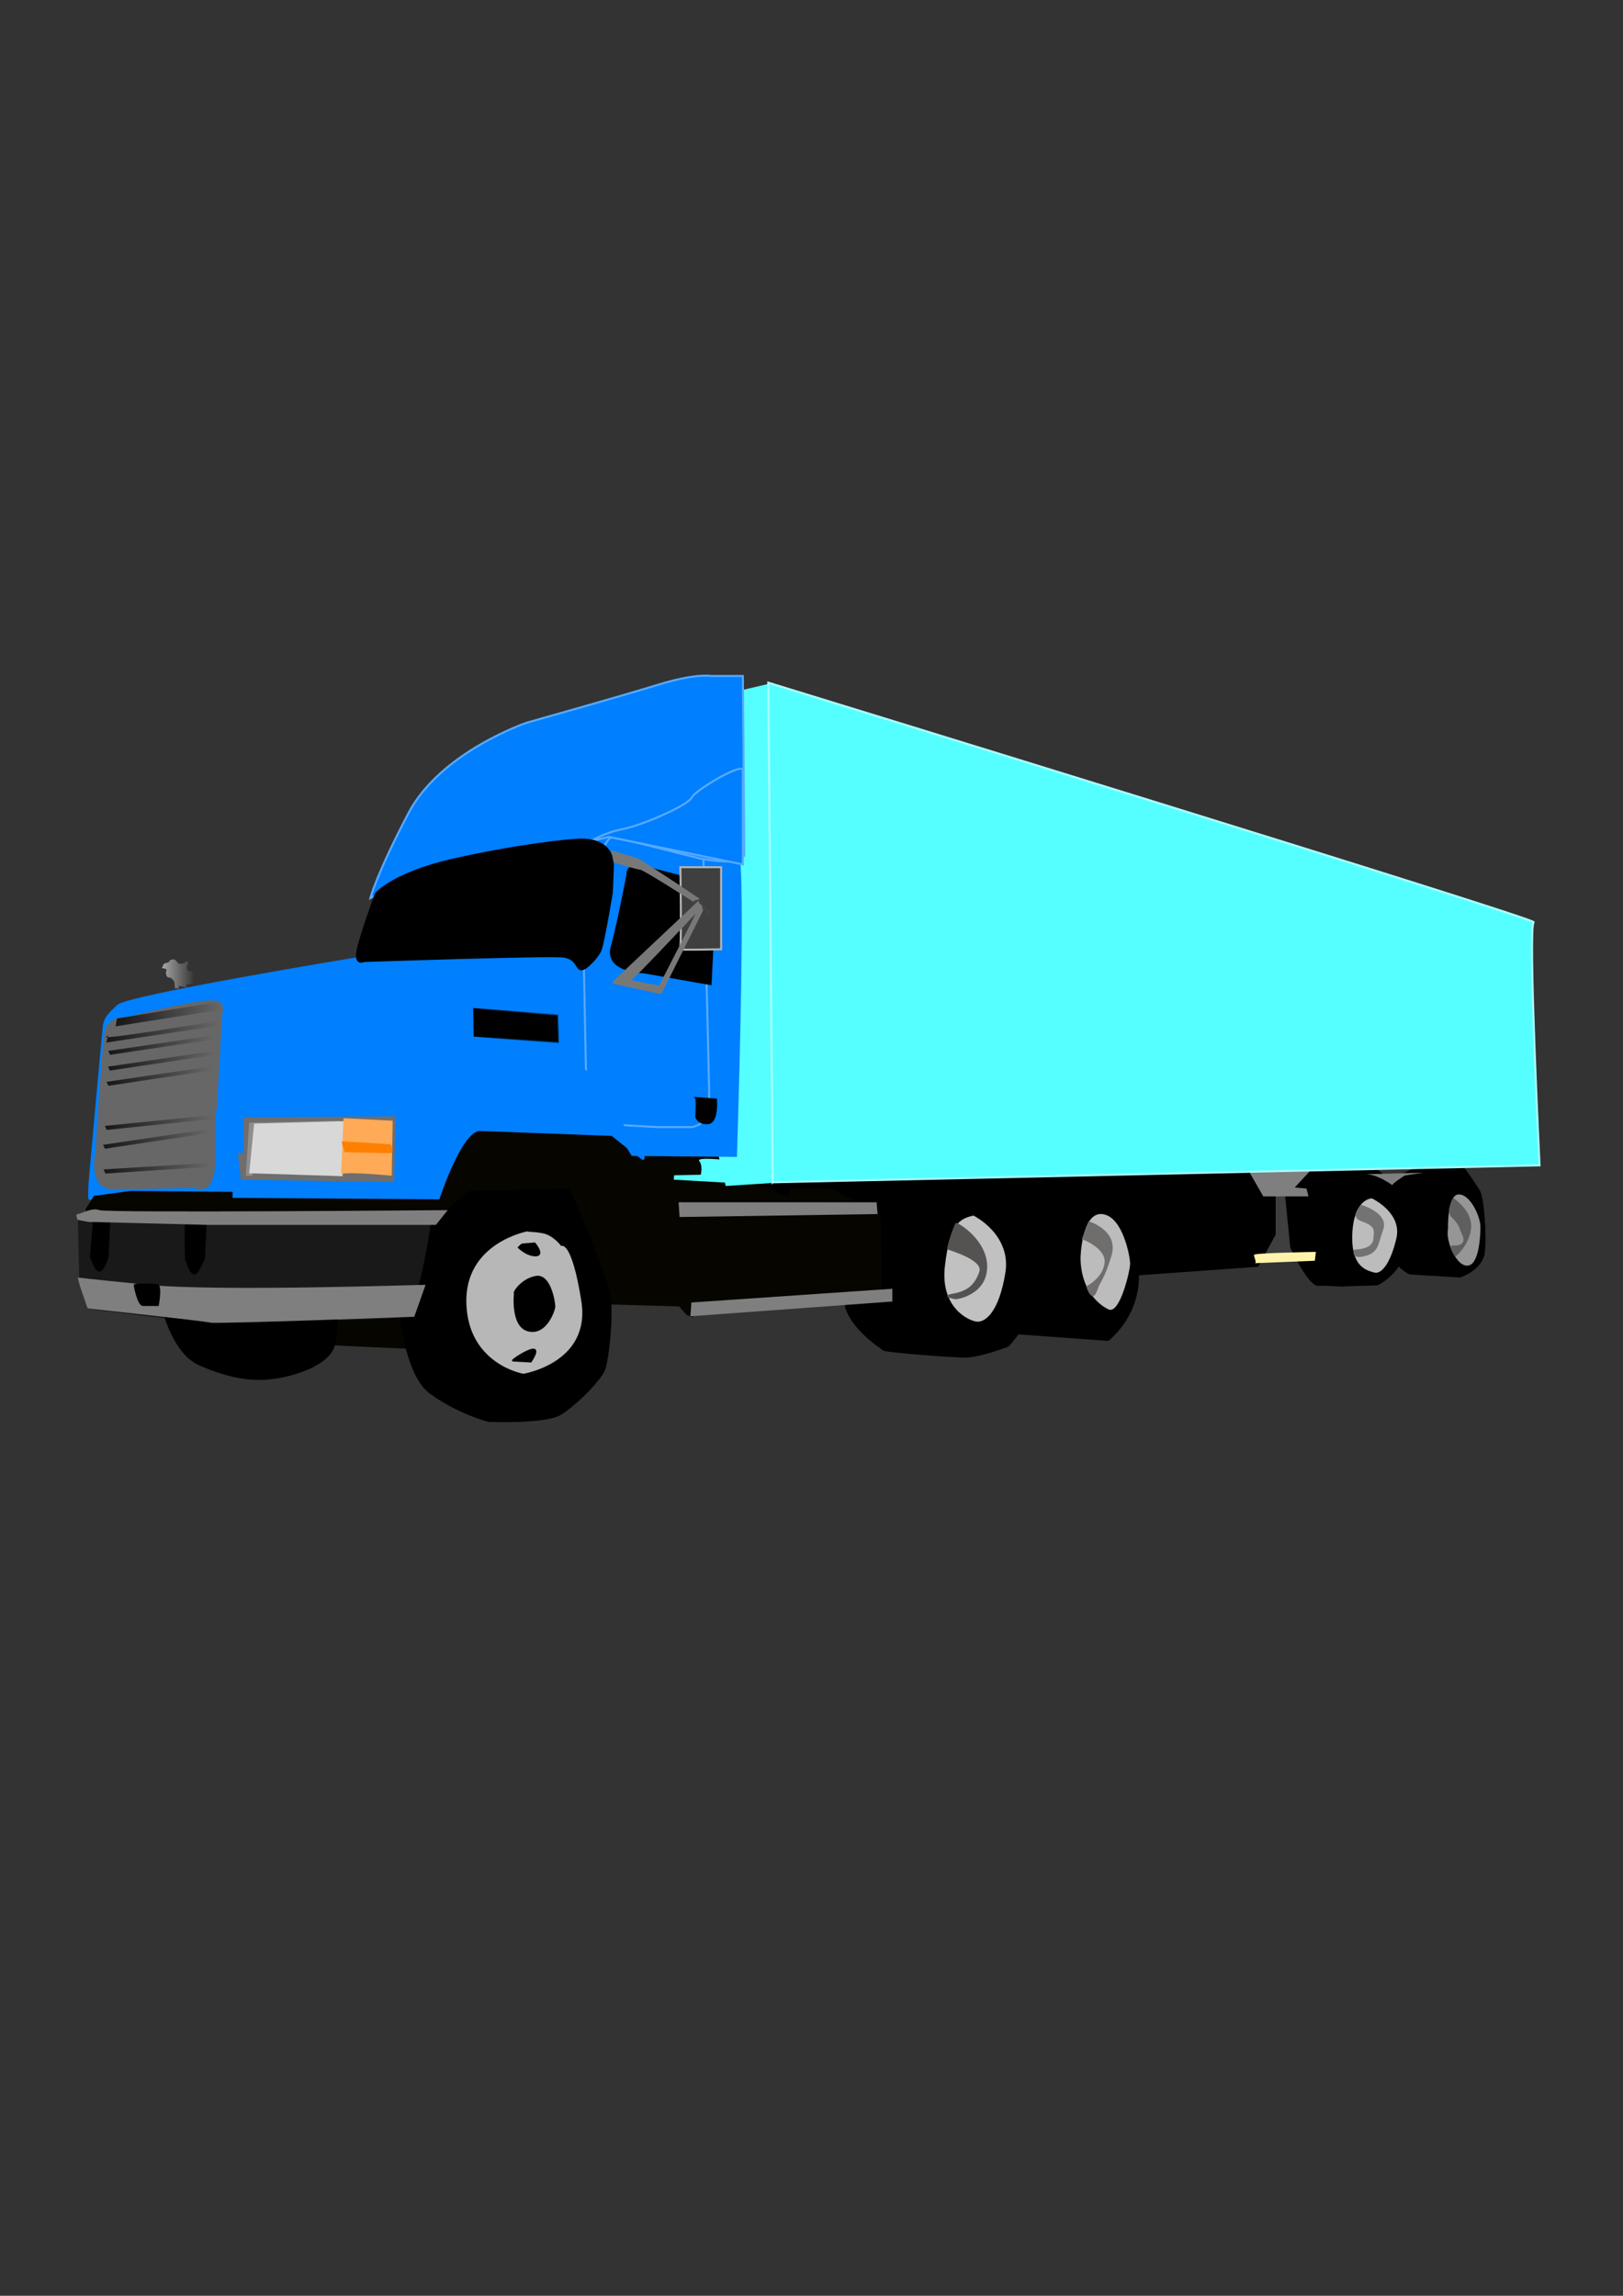<?xml version="1.0" encoding="UTF-8"?>
<svg viewBox="0 0 793.7 1122.5" xmlns="http://www.w3.org/2000/svg">
 <rect x="0" y="0" width="793.7" height="1122.5" fill="#333333" stroke="none"/>
 <defs>
  <linearGradient id="b" x1="-.01" x2="1.01" y1=".5" y2=".5">
   <stop stop-color="#161616" offset="0"/>
   <stop stop-color="#161616" stop-opacity="0" offset="1"/>
  </linearGradient>
  <linearGradient id="l" x1="-.012" x2="1.012" y1=".5" y2=".5">
   <stop offset="0"/>
   <stop stop-opacity=".498" offset="1"/>
   <stop stop-opacity="0" offset="1"/>
  </linearGradient>
  <linearGradient id="j" x1="-.01" x2="1.01" y1=".5" y2=".5">
   <stop stop-color="#161616" offset="0"/>
   <stop stop-color="#161616" stop-opacity="0" offset="1"/>
  </linearGradient>
  <linearGradient id="a" y1=".5" y2=".5">
   <stop stop-color="#161616" offset="0"/>
   <stop stop-color="#161616" stop-opacity="0" offset="1"/>
  </linearGradient>
  <linearGradient id="k" x1="-.009" x2="1.009" y1=".5" y2=".5">
   <stop stop-color="#161616" offset="0"/>
   <stop stop-color="#161616" stop-opacity="0" offset="1"/>
  </linearGradient>
  <linearGradient id="h" y1=".5" y2=".5">
   <stop stop-color="#a7a7a7" offset="0"/>
   <stop stop-color="#a7a7a7" stop-opacity="0" offset="1"/>
  </linearGradient>
  <radialGradient id="p" cx="31.715" cy="574.47" r="5.526" gradientTransform="matrix(1 0 0 .739 0 149.86)" gradientUnits="userSpaceOnUse">
   <stop stop-color="#d0d0d0" offset="0"/>
   <stop stop-color="#d0d0d0" stop-opacity="0" offset="1"/>
  </radialGradient>
  <radialGradient id="o" cx="43.489" cy="573.75" r="5.065" gradientTransform="matrix(1 0 0 .905 0 54.433)" gradientUnits="userSpaceOnUse">
   <stop stop-color="#d0d0d0" offset="0"/>
   <stop stop-color="#d0d0d0" stop-opacity="0" offset="1"/>
  </radialGradient>
  <radialGradient id="n" cx="56.972" cy="572.09" r="5.555" gradientTransform="matrix(1 0 0 .86 0 79.918)" gradientUnits="userSpaceOnUse">
   <stop stop-color="#d0d0d0" offset="0"/>
   <stop stop-color="#d0d0d0" stop-opacity="0" offset="1"/>
  </radialGradient>
  <radialGradient id="m" cx="69.438" cy="571.58" r="6.026" gradientTransform="matrix(1 0 0 .801 0 113.95)" gradientUnits="userSpaceOnUse">
   <stop stop-color="#d0d0d0" offset="0"/>
   <stop stop-color="#d0d0d0" stop-opacity="0" offset="1"/>
  </radialGradient>
 </defs>
 <g fill-rule="evenodd">
  <path d="m287.41 498.46l-0.721-28.832s-4.325-4.805-5.766-4.805-107.16 3.364-107.16 3.364-111 18.26-116.29 23.066c-5.286 4.805-6.728 6.728-7.208 10.572-0.481 3.844-6.728 73.762-6.728 73.762s-0.961 11.052 0 11.052c0.961 0 13.936-0.24 13.936-0.24s-1.922-1.442-0.481-1.442c1.442 0 4.565-1.442 4.565-1.442l1.442 3.364 23.306-0.24-1.442-2.643h6.728v2.403l133.11-0.961 66.074-66.314-3.364-20.663z" fill="#007fff"/>
  <g stroke="#000">
   <path d="m528.44 563.97c-2.823 8.468-24.463 27.286-24.463 27.286l-63.04-5.645-31.99 7.527-58.336-6.586 1.882-28.227 175.95 5.645z"/>
   <path d="m432.29 659.92s-18.981-12.014-18.981-24.507c0-12.494 4.325-44.93 4.325-44.93s8.89-14.176 16.098-14.656c7.208-0.481 40.605-0.481 40.605-0.481s16.819 6.247 21.624 13.455c4.805 7.208 13.215 32.196 10.091 45.651-3.123 13.455-13.215 23.546-13.215 23.546s-13.695 5.286-20.903 5.286c-7.208 0-39.644-2.643-39.644-3.364z"/>
  </g>
  <path d="m42.338 594.57l-0.48-3.364 4.085-6.487 17.78-2.403 54.301 0.48 94.666-0.24s13.936-34.839 16.098-34.118c2.162 0.721 62.23 2.883 62.23 2.883l17.78 3.123s11.052 9.37 13.936 10.091c2.883 0.721 41.326-1.922 41.326-1.922l5.286 17.54 8.169 0.48 3.604 3.123 4.565 0.961 0.961-3.844 19.702 0.24 12.254 6.247-86.737 1.201 0.961 5.286 84.334-1.201 13.455-0.481 0.721 37.722-0.48 5.286-90.822 4.805-1.201 4.085-2.883-0.961-3.844-4.325-33.397-0.961-13.455-26.189-33.157-14.656-35.32 12.254-16.338 48.534s1.442 0-1.922 2.643 1.442-0.961 0.481-0.961c-0.961 0-36.761-1.682-36.761-1.682l-119.89-63.191z" fill="#070500"/>
  <path d="m378.14 334.36l-73.571 17.143 40 182.14 10.714 45.714 22.143-1.429 0.714-243.57z" fill="#56ffff" stroke="#56ffff"/>
  <g fill="#007fff">
   <path d="m308.96 565.18l51.418 0.48s4.805-147.04 0.721-148.01c-4.085-0.961-63.431-13.695-63.431-13.695l-11.293 4.325 9.13 9.13-11.052 49.495-2.403 4.565-0.24 50.216 27.15 43.489z"/>
   <path d="m321.18 551.08h17.059s8.65-0.961 8.65-10.572c0-9.611-2.883-120.38-2.883-120.38l-39.164-11.293s-4.805-2.403-8.169 2.883c-3.364 5.286-5.526 17.54-6.728 25.949-1.201 8.409-4.565 27.15-4.565 27.15l1.682 84.334 34.118 1.922z" stroke="#56aaff"/>
  </g>
  <g stroke="#000">
   <path d="m314.8 475.39s-18.981-0.24-15.618-12.494c3.364-12.254 7.689-35.32 7.689-35.32s-0.721-6.007 8.409-3.604 34.599 8.89 34.599 8.89l-2.403 48.294-32.677-5.766z"/>
   <path d="m638.45 584.48l0.961 28.832-28.592 1.201 2.403-27.871 17.78-4.805 7.448 2.643z" fill="#3f3f3f"/>
   <path d="m550.99 565.49l-22.345 5.526 4.325 14.176s15.618 12.734 17.059 14.176c1.442 1.442 3.364 25.228 3.364 25.228l17.54-7.208-2.163-40.125-17.78-11.773z"/>
   <path d="m690.34 622.68l23.546 1.442s10.812-3.364 11.773-12.014c0.961-8.65-0.481-26.91-2.403-29.793-1.922-2.883-11.293-18.741-16.098-16.819-4.805 1.922-33.157 12.254-30.274 16.098 2.883 3.844 7.208 18.26 7.208 22.585 0 4.325-0.481 12.494-1.442 12.494-0.961 0 5.286 6.247 7.689 6.007z"/>
   <path d="m657.43 628.44l16.098-0.48s16.579-7.689 13.695-26.43c-2.883-18.741-10.332-30.995-21.144-31.716-10.812-0.721-31.716 0-31.716 0l-6.007 8.65 3.123 31.475s8.65 18.501 13.215 18.26c4.565-0.24 13.215 0.721 12.734 0.24z"/>
  </g>
  <path d="m194.91 634.93s2.403 36.281 15.377 45.891c12.974 9.611 28.111 13.936 29.072 13.936 0.961 0 27.391 0.961 34.599-3.364 7.208-4.325 19.942-17.059 21.624-22.105 1.682-5.046 3.844-24.027 2.643-34.599-1.201-10.572-19.942-53.099-19.942-53.099l-48.775 1.201-30.995 25.949-3.364 27.391-0.24-1.201z" stroke="#000"/>
  <path d="m258.1 602.02s-30.995 5.526-30.034 35.32c0.961 29.793 27.871 34.358 27.871 34.358s33.157-5.286 28.352-35.56c-4.805-30.274-9.851-26.91-9.851-26.91s-3.844-5.286-9.13-6.247c-5.286-0.961-7.689-0.481-7.208-0.961z" fill="#b7b7b7"/>
  <g stroke="#000">
   <path d="m251.85 632.29s-1.922 16.338 6.728 18.26c8.65 1.922 12.494-10.332 12.494-11.773 0-1.442-1.922-15.858-9.13-14.416-7.208 1.442-11.052 8.169-10.091 7.929z"/>
   <path d="m250.89 665.21l8.65 0.48s4.325-6.247 0.961-5.766c-3.364 0.481-10.091 5.286-9.611 5.286z"/>
   <path d="m255.22 608.5l6.247-0.48s4.805 5.766 0.481 5.766-8.169-3.844-8.169-3.844l1.442-1.442z"/>
  </g>
  <path d="m231.91 493.41l0.24 12.974 40.846 3.123-0.481-12.974-40.605-3.123z" stroke="url(#l)"/>
  <path d="m106 542.93l2.61-46.909s3.143-7.617-6.597-6.903c-12.131 0.89-39.585 8.097-39.585 8.097s-10-1.429-11.429 8.572c-1.429 10-4.286 57.143-4.286 57.143s-4.286 18.572 8.571 18.572 40-0.714 40-0.714 10 5.714 10-14.286 0-25.714 0.714-23.572z" fill="#676767"/>
  <path d="m492.12 651.51l49.736 3.604s16.819-12.734 14.416-35.56c-2.403-22.826-5.046-32.917-22.826-50.697s-45.651 16.579-45.651 16.579l8.169 36.281-3.844 29.793z" stroke="#000"/>
  <path d="m604.57 556.51c6.429 4.286 19.286 28.571 19.286 28.571v18.571l-8.571 15.714-60 4.286 11.429-15.714v-25.714l-24.286-17.143 45-17.143 22.857 12.857-3.571-0.714"/>
  <path d="m617.78 584.96h22.105l-0.961-3.844-5.766-0.48 11.773-12.734-35.8 1.922 8.65 15.137z" fill="#7f7f7f"/>
  <path d="m377.86 578.08l-2.143-244.29s377.14 115.71 374.29 117.14c-2.857 1.429 2.87 118.85 2.87 118.85l-375.01 8.292z" fill="#56ffff" stroke="#aff"/>
  <path d="m696.09 573.38l-9.12 1.392s-6.477 4.083-5.997 4.683c0.481 0.601-6.945-5.539-13.665-5.315-4.125 0.138 31.123-0.831 28.781-0.76z" fill="#7f7f7f"/>
  <g fill="#007fff">
   <path d="m291.14 411.22l4.286-2.857 12.857 2.857 34.286 8.571s7.143 1.429 12.857 1.429c5.714 0 8.571-2.857 8.571-2.857l-0.714-87.857h-15.714s-7.143-1.429-25.714 4.286-64.286 18.571-64.286 18.571-42.143 14.286-57.857 44.286-18.571 41.429-18.571 41.429 27.676-14.26 33.39-14.26c5.714 0 43.766-7.61 43.766-7.61s14.533 3.13 21.675 0.273c5.462-2.185 10.454-6.26 11.169-6.26z" stroke="#56aaff"/>
   <path d="m310.24 558.05l-20.663-31.475s-3.844-6.247-13.455-7.689c-9.611-1.442-97.069 0.481-97.069 0.481s-13.936 1.922-24.988 5.286-32.677 14.656-34.599 15.137c-1.922 0.481-3.844 1.682-4.325 5.526-0.481 3.844-1.442 40.365-1.442 40.365l101.15 0.721s11.052-33.638 19.942-33.397c8.89 0.24 64.392 2.403 64.392 2.403s14.416 11.773 15.377 11.773c0.961 0 0.961-3.844 0-4.325-0.961-0.481-3.604-4.325-4.325-4.805z"/>
  </g>
  <path d="m118.98 546.27l74.483-0.481-0.721 32.196-74.964-1.201-1.442-12.734 2.883-0.48-0.24-17.299z" fill="#6e6e6e"/>
  <path d="m121.87 548.92c3.364 0 44.21-0.961 44.21-0.961l1.442 3.604-42.047 0.48-1.922 22.826h-3.364l1.682-25.949z" fill="#908d8d"/>
  <path d="m121.87 573.66c1.442 0 45.651 1.442 45.651 1.442l0.721-26.91-43.969 1.201-2.403 24.267z" fill="#d8d8d8"/>
  <path d="m166.8 574.14c2.883-1.442 24.748 0.721 24.748 0.721l0.48-26.91-24.027-1.201-1.201 27.391z" fill="#ffaa56"/>
  <path d="m167.04 558.05c0.961 0 24.027 1.442 24.027 1.442s2.403 4.325-0.481 4.325-22.105-0.481-22.105-0.481l-1.442-5.286z" fill="#ff7f00"/>
  <path d="m38.013 594.09s4.805-0.961 6.247-0.961 166.99 1.442 166.99 1.442-6.487 47.573-13.935 49.255c-7.449 1.682-74.964 2.883-74.964 2.883s-29.073-0.48-32.436-0.961c-3.364-0.48-47.093-5.766-47.093-5.766l-4.085-13.215-0.721-32.677z" fill="#191919"/>
  <g stroke="#000">
   <path d="m45.942 597.69l-1.442 16.579s2.883 9.611 5.286 6.247 2.883-6.728 2.883-6.728l0.721-17.059-7.448 0.961z"/>
   <path d="m90.873 599.13s-0.24 15.858 0.24 16.819c0.481 0.961 2.883 9.611 5.286 5.766s3.364-6.728 3.364-6.728l0.721-15.618-9.611-0.24z"/>
  </g>
  <path d="m213.17 598.89h-111.48l-58.385-1.442-5.286-0.961s-1.442-2.883 0-2.883 6.968-3.364 10.572-1.922c3.604 1.442 170.35 0 170.35 0l-5.766 7.208z" fill="#7f7f7f"/>
  <path d="m79.82 640.22s5.046 21.384 17.78 26.91c12.734 5.526 24.507 8.409 37.001 6.487s26.67-7.689 28.592-15.858c1.922-8.169 1.682-19.462 1.682-19.462l-85.055 1.922z" stroke="#000"/>
  <path d="m208.12 628.2c-3.844 0-101.63 3.364-135.75 0-34.118-3.364-34.358-3.604-34.358-3.604l0.961 3.844 3.844 11.293s57.905 6.247 60.067 6.968c2.162 0.721 99.712-2.883 99.712-2.883l5.526-15.618z" fill="#7f7f7f"/>
  <path d="m65.885 628.44s1.682 9.611 4.085 9.611h7.208s1.682-9.13-0.24-9.611c-1.922-0.481-11.052-0.481-11.052 0z" stroke="#000"/>
  <path d="m52.67 544.59l-0.48-2.883 2.883 0.48 0.48-1.442h-1.442v-2.403h3.364l-0.961 2.883 2.403 0.48 3.844-4.325 0.48 1.922s-0.961 6.247-1.922 6.247c-0.961 0-8.65 0-8.65-0.961z" fill="url(#p)"/>
  <path d="m64.924 543.39l0.961-1.922 5.766-0.48v-2.403h-0.961v-1.922h3.364l-0.961 3.844 0.721 2.403-0.48 1.442-7.208 0.48-1.201-1.442z" fill="url(#o)"/>
  <path d="m77.658 543.87c0-0.961 0.24-3.364 0.24-3.364l-0.48-3.844 0.48-1.922s11.533-0.961 10.572 0c-0.961 0.961-0.481 1.922-0.481 1.922l-8.169 0.961v2.403l8.409 1.201-1.442 2.403s-11.052 0-9.13 0.24z" fill="url(#n)"/>
  <path d="m89.912 542.91v-8.65h4.325l-1.442 2.403 5.766-2.403h2.403v1.442l-2.883 0.961 2.883 5.286h-3.364l-3.844-2.403-0.48 3.364h-3.364z" fill="url(#m)"/>
  <path d="m57.235 497.98l-0.721 3.844 51.658-8.169-0.961-3.844-49.976 8.169z" fill="url(#a)"/>
  <path d="m51.468 507.11c3.123 0.721 55.022-7.929 55.022-7.929v2.403l-54.541 8.169 0.961-3.364-1.442 0.721z" fill="url(#k)"/>
  <path d="m52.91 513.84l52.138-7.689v1.922l-51.177 7.689-0.961-1.922z" fill="url(#a)"/>
  <path d="m52.79 521.53l52.138-7.689v1.922l-51.177 7.689-0.961-1.922z" fill="url(#b)"/>
  <path d="m52.069 528.97l52.138-7.689v1.922l-51.177 7.689-0.961-1.922z" fill="url(#a)"/>
  <path d="m51.29 550.5l52.439-5.261-0.089 1.92-51.479 5.306-0.871-1.965z" fill="url(#j)"/>
  <path d="m50.387 559.73l52.138-7.689v1.922l-51.177 7.689-0.961-1.922z" fill="url(#b)"/>
  <path d="m50.628 571.78l52.138-3.216v1.922l-51.177 3.299-0.961-2.005z" fill="url(#b)"/>
  <g fill="#7f7f7f">
   <path d="m331.86 587.84l0.48 7.208 96.828-1.442-0.48-5.766h-96.828z"/>
   <path d="m338.11 636.85l-0.48 6.728 98.75-7.208v-6.247l-98.27 6.728z"/>
  </g>
  <path d="m329.7 574.62l-0.24 2.162 29.313 1.682 0.721-10.812s-19.462-2.403-17.54 0c1.922 2.403 0.721 6.728 0.721 6.728l-12.974 0.24z" fill="#56ffff"/>
  <path d="m340.51 536.9c0.481 0.961 0 9.13 0 9.13s0.961 3.604 5.766 3.123c4.805-0.481 3.844-11.533 3.844-11.533l-9.611-0.721z" stroke="#000"/>
  <path d="m476.02 594.33s18.741 9.13 15.618 28.111c-3.123 18.981-9.611 23.787-13.455 23.787-3.844 0-18.501-6.487-16.098-27.15 2.403-20.663 6.968-23.066 13.936-24.748z" fill="#c1c1c1"/>
  <path d="m468.08 635.18s14.266-2.007 14.668-15.39c0.402-13.383-14.467-22.305-15.27-21.859-0.804 0.446-4.939 12.491-4.135 12.937 0.804 0.446 17.597 5.13 15.588 10.93-2.009 5.799-5.224 9.368-12.859 10.706-7.635 1.338 2.009 3.123 2.009 2.677z" fill="#555252"/>
  <path d="m528.4 615.23s0.48-22.585 10.572-21.624c10.091 0.961 13.695 20.903 13.695 24.267 0 3.364-5.046 24.988-10.572 22.345-5.526-2.643-13.455-10.091-13.695-24.988z" fill="#bcbcbc"/>
  <path d="m532.36 597.1s15.019 4.437 11.175 16.931c-3.844 12.494-5.314 12.033-6.811 16.486-2.675 7.955-5.529-1.544-5.529-1.544s8.015-3.89 8.977-11.338c0.961-7.448-11.116-11.781-11.116-11.781l3.305-8.755z" fill="#706d6d"/>
  <path d="m613.7 617.63l29.313-1.201 0.48-4.325s-30.274 0.481-30.274 1.442c0 0.961 1.442 3.844 0.481 4.085z" fill="#fff4aa"/>
  <path d="m670.88 585.92s14.897 6.968 12.014 19.462c-2.883 12.494-7.448 17.78-10.812 16.819-3.364-0.961-11.052-2.403-10.812-17.54 0.24-15.137 6.487-18.501 9.611-18.741z" fill="#bcbcbc"/>
  <path d="m665.29 588.98s14.171 3.874 11.114 12.315c-2.633 7.269-2.086 11.016-8.854 12.836-7.439 2-5.327-3.195-5.327-3.195s8.887 0.274 9.375-5.076c0.419-4.596 1.064-6.275-5.664-8.678s0.076-7.722-0.644-8.202z" fill="#737373"/>
  <path d="m708.12 601.05s-0.481-17.059 5.286-17.059c5.766 0 10.572 11.052 10.572 15.858 0 4.805-0.721 18.981-6.487 18.981s-10.572-12.734-9.37-17.78z" fill="#969696"/>
  <path d="m710.6 585.67s9.774 6.257 8.813 14.907c-0.961 8.65-7.768 13.902-7.768 13.902s-4.143-5.752-1.076-5.508c3.734 0.296 6.63-1.246 4.279-5.741-1.277-2.441-0.867-4.144-4.726-7.788-3.675-3.471 0.718-9.291 0.478-9.772z" fill="#5f5f5f"/>
  <path d="m289.26 411.12s5.766-3.844 15.377-5.766c9.611-1.922 31.716-11.533 33.638-15.377 1.922-3.844 24.988-17.299 24.988-13.455v46.132l-65.353-13.455-8.65 1.922z" fill="#007fff" stroke="#56aaff"/>
  <path d="m183.62 437.19s8.169-10.091 37.722-16.819c29.553-6.728 56.703-9.851 62.95-9.851s15.858 1.922 15.377 13.936l-0.481 12.014s-4.085 24.748-5.526 28.111c-1.442 3.364-6.968 9.37-9.37 9.37s-1.922-5.286-8.65-6.247c-6.728-0.961-97.549 2.162-97.549 2.162s-4.325 2.162-3.364-4.325c0.961-6.487 9.13-28.352 8.89-28.352z" stroke="#000"/>
  <path d="m85.59 483.22l-0.347-3.47s0.52 0.867-0.867-0.867-2.255-0.173-2.949-1.908c-0.694-1.735 0.173-2.602 0-2.949-0.173-0.347-2.255-0.694-2.255-0.694s0.52-1.214 0.867-1.908c0.347-0.694 2.515-0.607 2.689-1.301 0.173-0.694 1.995-1.561 3.036-0.694 1.041 0.867 1.041 1.995 2.949 1.821 1.908-0.173 2.949-2.082 3.296-0.867 0.347 1.214-0.954 1.995-0.52 3.47 0.434 1.475 2.429 0.781 3.123 1.821 0.694 1.041 0 1.561 0 2.776s0.694 2.342-1.128 2.602c-1.821 0.26-2.689 0.26-2.515 0.781 0.173 0.52 1.041 1.214-0.347 0.867-1.388-0.347-3.643-0.867-3.296-0.347 0.347 0.52 0.347 0.867 0.347 0.867h-2.082z" fill="url(#h)"/>
  <path d="m334.88 424.02h17.78v40.125s-21.144 0.48-20.183 0c0.961-0.481 0.24-40.125 0.24-40.125h2.163z" fill="#3f3f3f" stroke="#b2b2b2"/>
  <path d="m337.76 438.67l4.325 7.689s-0.961-1.922 1.922-1.922 2.883 2.402 2.883 2.402l-4.805-6.727-4.325-1.442z" fill="#434343" stroke="#434343"/>
  <g fill="#787878" stroke="#787878">
   <path d="m299.8 480.48l23.307 5.046 20.182-40.365s-0.721-3.364-0.721-2.403c0 0.961-19.942 39.644-19.942 39.644s-15.858-2.883-14.897-2.883 34.599-35.8 34.599-35.8l-0.961-2.403-41.567 39.164z"/>
   <path d="m338.72 440.1s-24.027-15.343-25.469-15.343c-1.441 0-12.734-3.465-12.734-3.465l-0.961-4.949s10.572 3.465 11.533 3.465 30.034 19.549 30.034 19.549l-2.403 0.743z"/>
  </g>
 </g>
</svg>
